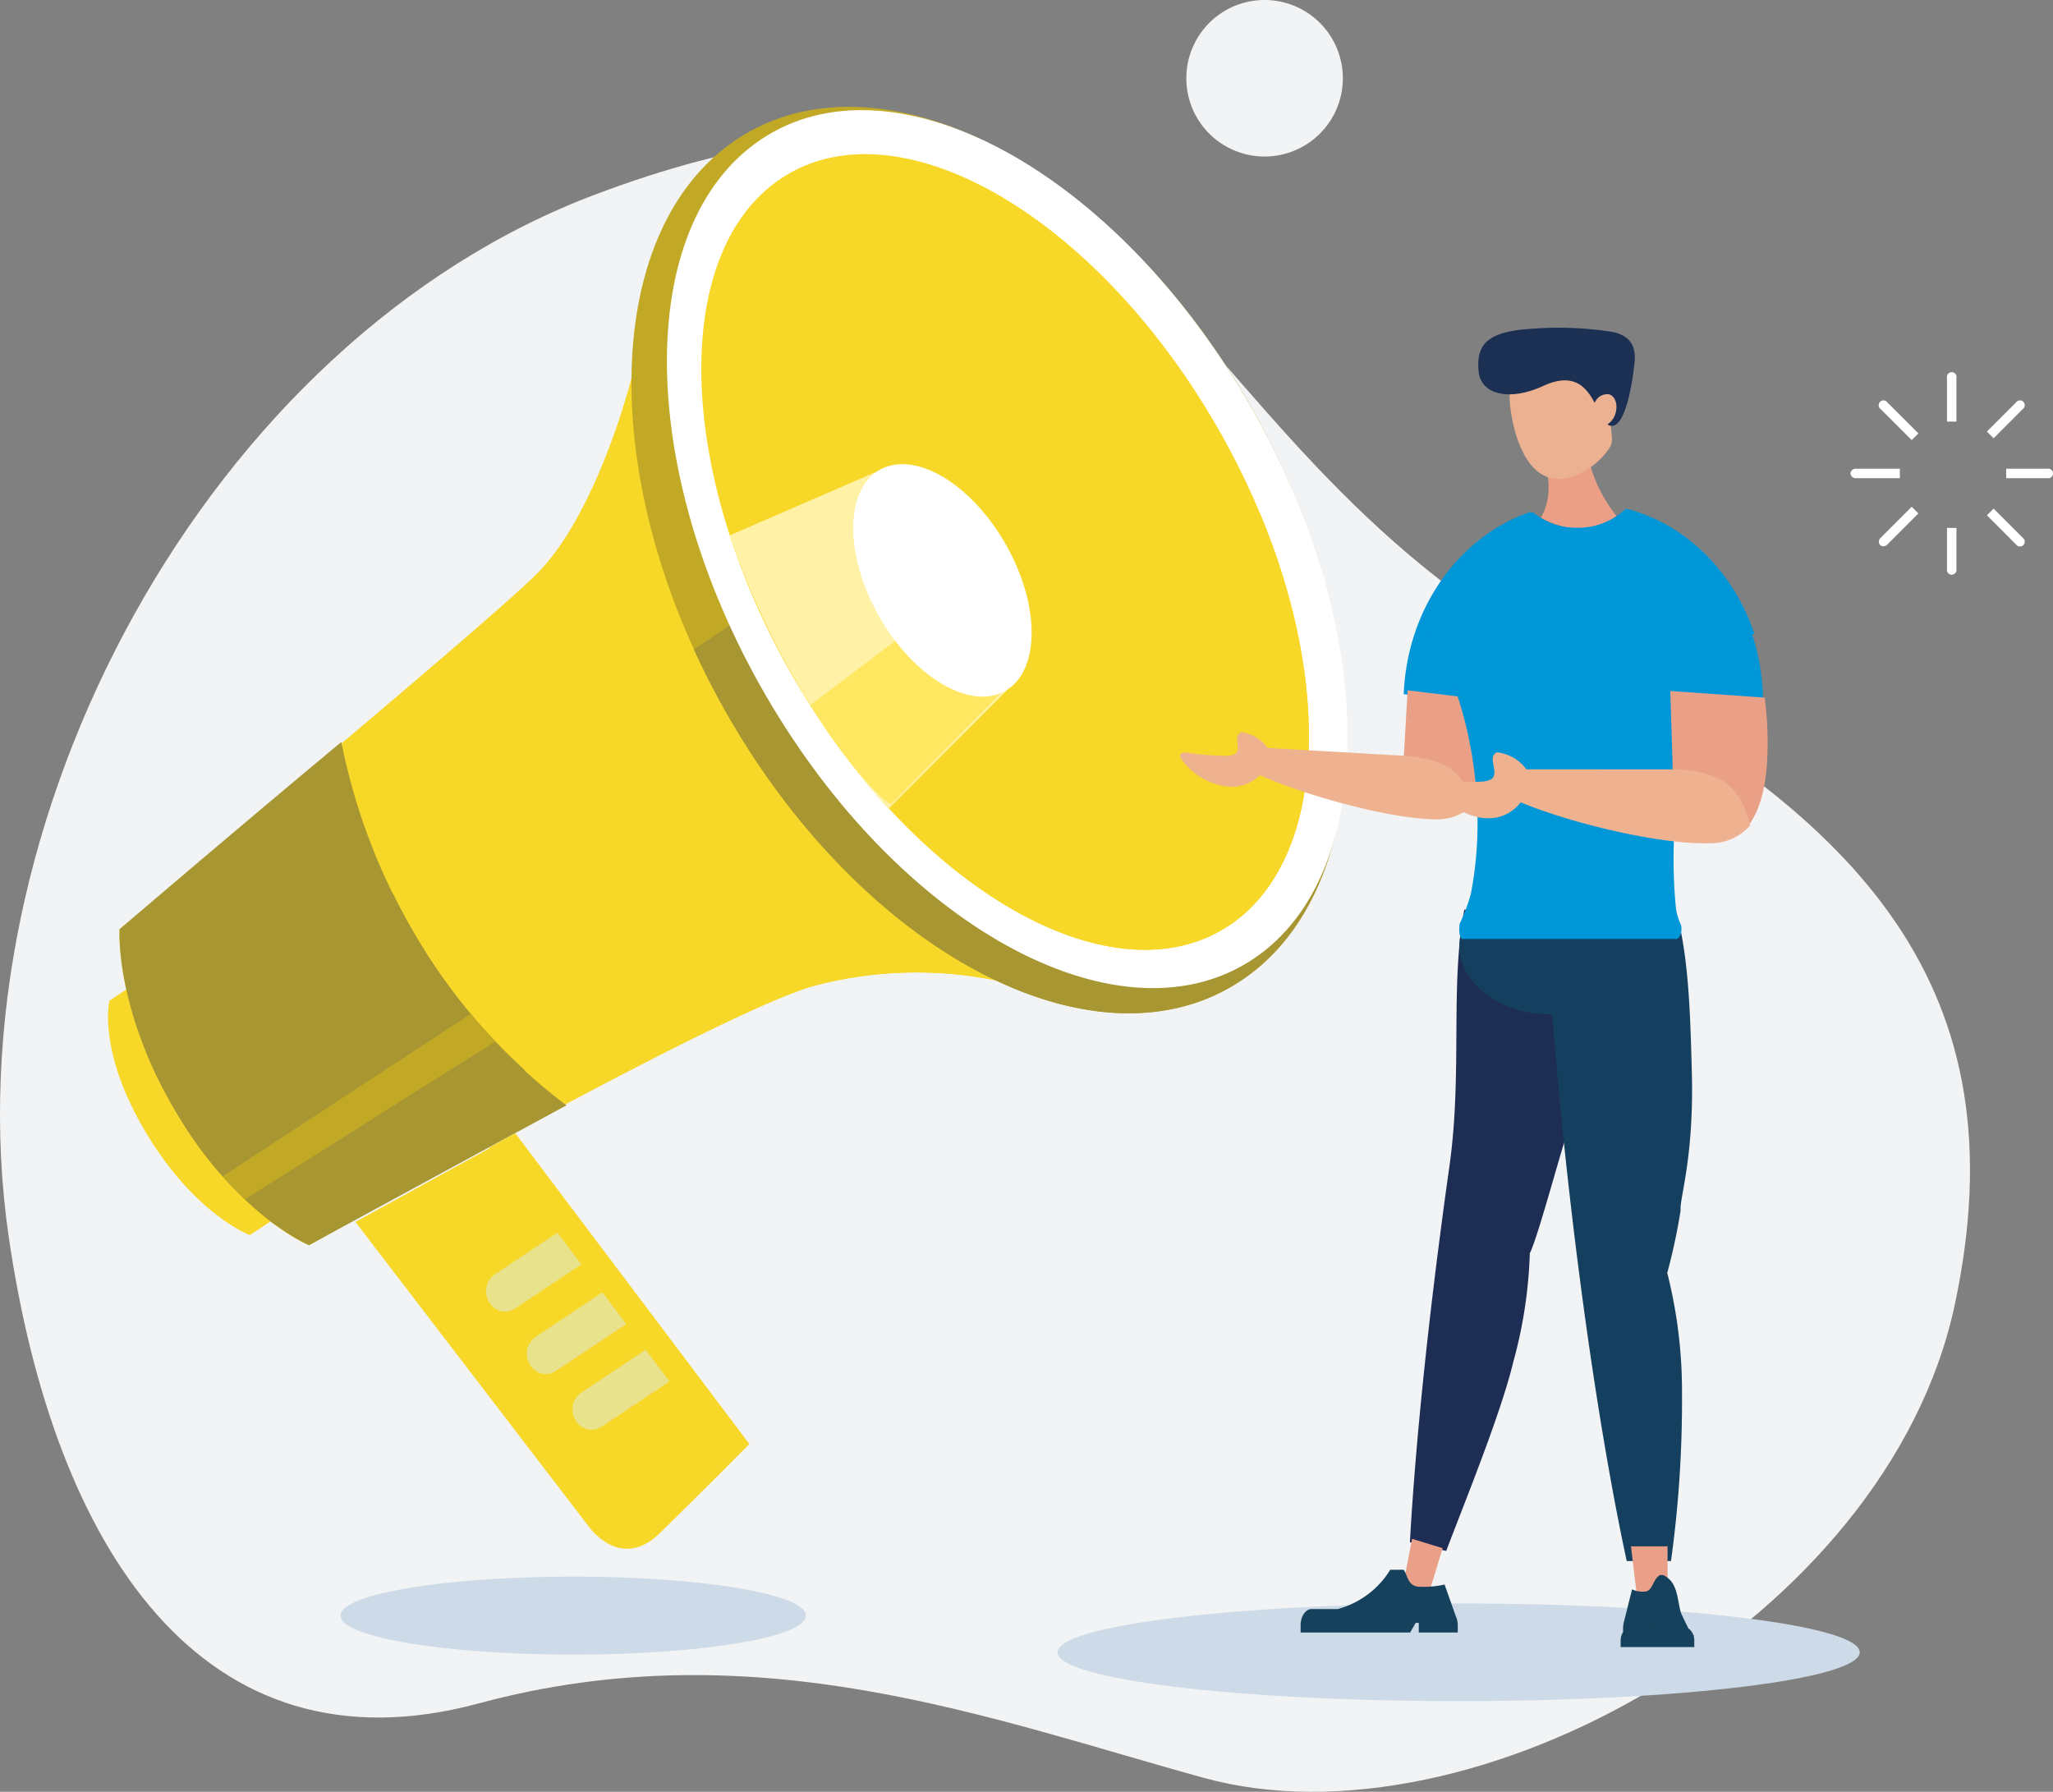 <svg id="muryousinndan-sec01-icon01" xmlns="http://www.w3.org/2000/svg" xmlns:xlink="http://www.w3.org/1999/xlink" width="230.049" height="200.762" viewBox="0 0 230.049 200.762">
  <rect x="0" y="0" width="230.049" height="200.762" fill="#808080" stroke="none"/>
  <defs>
    <clipPath id="clip-path">
      <rect id="長方形_64997" data-name="長方形 64997" width="230.049" height="200.762" fill="none"/>
    </clipPath>
    <clipPath id="clip-path-3">
      <rect id="長方形_64995" data-name="長方形 64995" width="20.564" height="22.091" fill="none"/>
    </clipPath>
  </defs>
  <g id="グループ_38115" data-name="グループ 38115" clip-path="url(#clip-path)">
    <g id="グループ_38114" data-name="グループ 38114">
      <g id="グループ_38113" data-name="グループ 38113" clip-path="url(#clip-path)">
        <path id="パス_56179" data-name="パス 56179" d="M175.6,80.2C127.45,54.672,129.965,4.1,66.909,27.7,23.229,44.048-5.723,98.114.957,144.408,6,179.332,22.622,205.225,53.659,196.84s57.419,1.792,81.272,8.358c30.018,8.262,76.542-17.562,84.108-53.007S208.5,97.645,175.6,80.2" transform="translate(0 -5.984)" fill="#f2f3f4"/>
        <path id="パス_56180" data-name="パス 56180" d="M253.843,254.041c0,3.023-20.122,5.473-44.945,5.473s-44.945-2.45-44.945-5.473,20.122-5.473,44.945-5.473,44.945,2.45,44.945,5.473" transform="translate(-45.451 -68.907)" fill="#cddae7"/>
        <path id="パス_56181" data-name="パス 56181" d="M104.943,248.776c0,2.413-11.677,4.37-26.082,4.37s-26.082-1.957-26.082-4.37,11.677-4.37,26.082-4.37,26.082,1.957,26.082,4.37" transform="translate(-14.631 -67.753)" fill="#cddae7"/>
        <path id="パス_56182" data-name="パス 56182" d="M201.457,8.769A8.769,8.769,0,1,1,192.689,0a8.769,8.769,0,0,1,8.769,8.77" transform="translate(-50.985 0)" fill="#f2f3f4"/>
        <g id="グループ_38441" data-name="グループ 38441">
          <path id="パス_56183" data-name="パス 56183" d="M301.846,58.327v4.9h1.06v-4.9a.539.539,0,1,0-1.06,0" transform="translate(-83.676 -15.992)" fill="#fff"/>
          <path id="パス_56184" data-name="パス 56184" d="M301.846,86.442a.539.539,0,1,0,1.06,0V81.836h-1.06Z" transform="translate(-83.676 -22.686)" fill="#fff"/>
          <path id="パス_56185" data-name="パス 56185" d="M286.876,73.188a.592.592,0,0,0,.64.53h4.9v-1.06h-4.9a.592.592,0,0,0-.64.53" transform="translate(-79.525 -20.141)" fill="#fff"/>
          <path id="パス_56186" data-name="パス 56186" d="M315.631,72.658h-4.606v1.06h4.606a.539.539,0,1,0,0-1.06" transform="translate(-86.221 -20.141)" fill="#fff"/>
          <path id="パス_56187" data-name="パス 56187" d="M291.5,63.062l3.466,3.466.749-.75-3.466-3.465a.539.539,0,1,0-.749.749" transform="translate(-80.75 -17.215)" fill="#fff"/>
          <path id="パス_56188" data-name="パス 56188" d="M311.29,82.85a.539.539,0,1,0,.749-.749l-3.257-3.258-.749.75Z" transform="translate(-85.391 -21.855)" fill="#fff"/>
          <path id="パス_56189" data-name="パス 56189" d="M291.423,82.848a.594.594,0,0,0,.828-.077l3.464-3.466-.748-.749L291.5,82.021a.593.593,0,0,0-.077.827" transform="translate(-80.75 -21.777)" fill="#fff"/>
          <path id="パス_56190" data-name="パス 56190" d="M311.29,62.312l-3.257,3.257.749.75,3.257-3.258a.539.539,0,1,0-.749-.749" transform="translate(-85.391 -17.215)" fill="#fff"/>
        </g>
        <path id="パス_56191" data-name="パス 56191" d="M116.694,126.084a44.848,44.848,0,0,0-20.357.622c-10.692,2.965-56.564,29.056-56.564,29.056s-7.86-3.179-14.845-14.821-6.394-20.581-6.394-20.581,39.506-32.8,46.509-39.575S75.9,58.6,75.9,58.6Z" transform="translate(-5.135 -16.244)" fill="#f7d727"/>
        <path id="パス_56192" data-name="パス 56192" d="M99.318,106.5l19.869,32.864a44.848,44.848,0,0,0-20.357.622c-10.693,2.965-56.564,29.056-56.564,29.056s-7.792-3.155-14.755-14.677Z" transform="translate(-7.626 -29.523)" fill="#f7d727"/>
        <path id="パス_56193" data-name="パス 56193" d="M41.72,173.028l-9.071,6.047s-6.094-2.22-11.614-11.421S16.9,152.829,16.9,152.829l9.071-6.047Z" transform="translate(-4.643 -40.69)" fill="#f7d727"/>
        <path id="パス_56194" data-name="パス 56194" d="M109.575,86.249c15.613,26.023,40.968,38.654,56.633,28.213s15.708-40,.095-66.026S125.334,9.781,109.669,20.222s-15.708,40-.095,66.026" transform="translate(-27.137 -4.59)" fill="#c1a926"/>
        <path id="パス_56195" data-name="パス 56195" d="M168.987,57.488c15.613,26.023,15.57,55.584-.095,66.026s-41.021-2.19-56.633-28.213a88.99,88.99,0,0,1-4.682-8.9l55.784-37.184a87.707,87.707,0,0,1,5.625,8.276" transform="translate(-29.822 -13.642)" fill="#a89632"/>
        <path id="パス_56196" data-name="パス 56196" d="M115.166,83.83c15.218,25.366,39.358,38.062,53.918,28.357s14.026-38.136-1.192-63.5-39.358-38.062-53.919-28.357-14.026,38.135,1.193,63.5" transform="translate(-28.662 -4.731)" fill="#fff"/>
        <path id="パス_56197" data-name="パス 56197" d="M119.777,83.793c13.866,23.112,35.4,34.988,48.094,26.525s11.747-34.059-2.118-57.171-35.4-34.988-48.094-26.525-11.747,34.059,2.118,57.171" transform="translate(-30.14 -6.623)" fill="#f7d727"/>
        <path id="パス_56198" data-name="パス 56198" d="M18.535,136s12.314-10.543,24.851-20.982a68.266,68.266,0,0,0,8.527,22.047,64.3,64.3,0,0,0,16.7,18.671C53.968,163.657,39.774,171.4,39.774,171.4s-7.86-3.179-14.844-14.821S18.535,136,18.535,136" transform="translate(-5.135 -31.885)" fill="#a89633"/>
        <path id="パス_56199" data-name="パス 56199" d="M178.194,79.438c8.3,19.768,7.31,39.132-3.412,46.278s-27.743-.211-41.129-16.589Z" transform="translate(-37.051 -22.022)" fill="#f7d727"/>
        <path id="パス_56200" data-name="パス 56200" d="M113.107,80.256l16.53-7.174L144.284,97.5,130.9,110.9a86.654,86.654,0,0,1-9.858-13.455,93.933,93.933,0,0,1-7.935-17.194" transform="translate(-31.355 -20.26)" fill="#fff1a5"/>
        <path id="パス_56201" data-name="パス 56201" d="M141.577,92.61l6.042,10.071-12.96,13.124s-1.208-.567-4.184-4.236a59.445,59.445,0,0,1-4.845-6.9Z" transform="translate(-34.827 -25.673)" fill="#ffe762"/>
        <path id="パス_56202" data-name="パス 56202" d="M135.472,89.511c4.045,6.742,10.37,10.177,14.127,7.672s3.524-10-.52-16.742-10.369-10.178-14.127-7.672-3.524,10,.52,16.742" transform="translate(-36.67 -19.946)" fill="#fff"/>
        <path id="パス_56203" data-name="パス 56203" d="M53.068,143.552A64.262,64.262,0,0,0,65.1,158.277L37.06,175.555a42.2,42.2,0,0,1-10.975-12.489,50.353,50.353,0,0,1-3.4-6.735l27.589-17.919q1.271,2.6,2.791,5.139" transform="translate(-6.29 -38.37)" fill="#a89633"/>
        <path id="パス_56204" data-name="パス 56204" d="M99.232,210.547s-5.586,5.641-10.042,9.982-8-.83-8-.83L55.1,185.643l17.948-9.861Z" transform="translate(-15.274 -48.73)" fill="#f7d727"/>
        <path id="パス_56205" data-name="パス 56205" d="M75.864,177.268l2.893-1.589,26.187,34.765-2.08,2.067Z" transform="translate(-21.031 -48.701)" fill="#f7d727"/>
        <path id="パス_56206" data-name="パス 56206" d="M37.018,177.961c-.8-.76-1.636-1.616-2.494-2.588l27.8-18.2q1.341,1.606,2.752,3.088Z" transform="translate(-9.571 -43.572)" fill="#c1a926"/>
        <g id="グループ_38112" data-name="グループ 38112" transform="translate(54.461 138.114)" opacity="0.5">
          <g id="グループ_38111" data-name="グループ 38111">
            <g id="グループ_38110" data-name="グループ 38110" clip-path="url(#clip-path-3)">
              <path id="パス_56207" data-name="パス 56207" d="M99.629,212.785l-2.676-3.552L89.7,214.07a2.266,2.266,0,0,0-.614,3.024l.046.076a2.019,2.019,0,0,0,2.855.711Z" transform="translate(-79.065 -196.117)" fill="#dceef1"/>
              <path id="パス_56208" data-name="パス 56208" d="M75.722,198.9a2.02,2.02,0,0,0,2.855.711l7.456-4.97-2.675-3.552-7.067,4.71a2.266,2.266,0,0,0-.614,3.024Z" transform="translate(-75.349 -191.087)" fill="#dceef1"/>
              <path id="パス_56209" data-name="パス 56209" d="M92.822,203.89l-2.676-3.552-7.535,5.023A2.267,2.267,0,0,0,82,208.385l.046.076a2.02,2.02,0,0,0,2.856.711Z" transform="translate(-77.101 -193.651)" fill="#dceef1"/>
            </g>
          </g>
        </g>
        <path id="パス_56210" data-name="パス 56210" d="M240,143.842c-.283,4.848-.057,6.227-1.381,12.379-2.052,9.529-1.821,7.283-2.017,8.621-.91,2.352-3.6,12.688-4.586,14.673a51.518,51.518,0,0,1-1.834,12.106c-1.4,5.863-5.477,15.8-7.534,21.246l-4.067-.972c.593-10.85,2.113-25.746,4.427-42.138,1.481-10.5.051-20.242,1.671-28.761Z" transform="translate(-60.593 -39.086)" fill="#1e2d54"/>
        <path id="パス_56211" data-name="パス 56211" d="M254.687,143.534c1.01,4.78,1.18,10.034,1.348,16.325.259,9.745-1.4,14.195-1.255,15.541a65.863,65.863,0,0,1-1.5,7.012,54.071,54.071,0,0,1,1.654,13.673A130.717,130.717,0,0,1,253.7,214.7H248.74c-2.307-10.691-4.659-25.531-6.51-42.012-1.186-10.556-2.02-20.493-2.5-29.155Z" transform="translate(-66.457 -39.79)" fill="#153f5e"/>
        <path id="パス_56212" data-name="パス 56212" d="M226.253,143.624c0,4.255,4.517,7.7,10.088,7.7s10.089-3.448,10.089-7.7-4.517-7.7-10.089-7.7-10.088,3.449-10.088,7.7" transform="translate(-62.721 -37.68)" fill="#153f5e"/>
        <path id="パス_56213" data-name="パス 56213" d="M253.47,244.849h3.485v-5.136h-4.1Z" transform="translate(-70.095 -66.452)" fill="#ea9f88"/>
        <path id="パス_56214" data-name="パス 56214" d="M251.252,251.49v.745h8.253v-.745a1.793,1.793,0,0,0-.087-.545c.351-.017.29-.025-.007-.026a1.508,1.508,0,0,0-.555-.761c-.226-.442-.514-1.023-.794-1.635-.245-.535-.377-2.172-.758-2.982a2.532,2.532,0,0,0-1.284-1.376h-.372c-.82.551-.781,1.667-1.554,1.834a2.676,2.676,0,0,1-1.562-.233l-.858,3.438a3.224,3.224,0,0,0-.148.993v.353a1.727,1.727,0,0,0-.275.94m3.483-1.555,0,.008H254.5v-.008Z" transform="translate(-69.651 -67.687)" fill="#16415d"/>
        <path id="パス_56215" data-name="パス 56215" d="M217.561,243.621l2.906.89,1.5-4.911-3.422-1.048Z" transform="translate(-60.312 -66.131)" fill="#ea9f88"/>
        <path id="パス_56216" data-name="パス 56216" d="M219.028,248.549,217.768,245a10.625,10.625,0,0,1-2.994.241c-1.135-.172-1.131-1.206-1.582-1.892h-1.513a9.906,9.906,0,0,1-5.885,4.4h-2.919c-.681,0-1.238.818-1.238,1.819v.808h12.277l.619-1.079h.344v1.079h4.368v-.808a2.432,2.432,0,0,0-.218-1.024" transform="translate(-55.897 -67.461)" fill="#16415d"/>
        <path id="パス_56217" data-name="パス 56217" d="M247.513,76.8a9.7,9.7,0,0,1-8.889-.281,6.593,6.593,0,0,0,.867-3.362,6.047,6.047,0,0,0-1.528-4.227V66.733h5.577A16.255,16.255,0,0,0,247.513,76.8" transform="translate(-65.968 -18.5)" fill="#ea9f86"/>
        <path id="パス_56218" data-name="パス 56218" d="M234.05,60.663c-.233-3.193,3.247-3.561,5.808-3.75,1.644-.121,3.133.005,4.211,1.628.269-.39.863.3,1.284.284.872-.033,1.417.24,1.463,1.469s-.426,2.948-1.3,2.981a1.031,1.031,0,0,1-.125-.012c-.03,1,.34,1.769-.091,2.587a8.082,8.082,0,0,1-4.475,3.38c-4.969,1.436-6.545-5.374-6.778-8.567" transform="translate(-64.879 -15.768)" fill="#ebb190"/>
        <path id="パス_56219" data-name="パス 56219" d="M229.224,55.743c-.27-2.572.525-4.22,4.645-4.706a39.517,39.517,0,0,1,10.312.231c2.992.594,2.569,2.924,2.454,3.936-.284,2.492-1.026,6.159-2.241,6.553a.761.761,0,0,1-.733-.124,2.218,2.218,0,0,0,.911-1.293c.273-.98-.076-1.912-.781-2.082a1.525,1.525,0,0,0-1.568.97c-.928-1.751-2.324-3.485-5.768-1.9-3.767,1.738-6.962.984-7.232-1.587" transform="translate(-63.531 -14.085)" fill="#1c3054"/>
        <path id="パス_56220" data-name="パス 56220" d="M239.647,100.8a203.477,203.477,0,0,1-22.022-1.154c.372-9.644,6.224-17.71,14.2-20.425a7.889,7.889,0,0,0,5.151,1.769,7.671,7.671,0,0,0,5.516-2.12c8.666,2.329,15.142,10.876,15.384,21.151-5.717.5-11.847.778-18.227.778" transform="translate(-60.329 -21.863)" fill="#0097d9"/>
        <path id="パス_56221" data-name="パス 56221" d="M218.062,107.014l-.435,7.542c4.078.967,6.69,2.681,7.559,5.338q2.317-2.533,2.653-8.494a27.491,27.491,0,0,0,0-3.2Z" transform="translate(-60.33 -29.666)" fill="#ea9f87"/>
        <path id="パス_56222" data-name="パス 56222" d="M215.6,121.847c-.709-4.415-3.532-5.248-7.109-5.67l-15.721-.907a4.353,4.353,0,0,0-2.835-1.746c-.251-.061-.566.305-.58.548-.064,1.108.65,2.145-1.524,2.082a33.426,33.426,0,0,1-4.072-.346c-.268-.051-1.189-.035-.627.777a7.458,7.458,0,0,0,5.367,3.038,4.507,4.507,0,0,0,3.391-1.3c5.028,2.248,14.2,4.8,19.4,4.95a5.992,5.992,0,0,0,4.309-1.423" transform="translate(-50.717 -31.469)" fill="#efb290"/>
        <path id="パス_56223" data-name="パス 56223" d="M248.916,127.093H225.044c-.549,0-.439-1.526-.366-1.743a19.863,19.863,0,0,0,1.234-3.293,41.458,41.458,0,0,0,.756-7.988c0-9-2.708-17.5-6.263-22.521a21.062,21.062,0,0,1,12.475-12.264,7.885,7.885,0,0,0,5.151,1.769,7.674,7.674,0,0,0,5.517-2.119c6.537,1.756,11.827,7.053,14.138,13.958-5.158,2.275-9.055,12.695-9.055,25.212,0,1.957.1,3.86.281,5.688a7.282,7.282,0,0,0,.574,1.786c.145,1-.283,1.514-.569,1.514" transform="translate(-61.1 -21.882)" fill="#0097d9"/>
        <path id="パス_56224" data-name="パス 56224" d="M258.947,107.114l.283,9.034c4.457.877,7.421,2.745,8.614,5.86q2.226-3.183,1.994-10.324a37.017,37.017,0,0,0-.319-3.823Z" transform="translate(-71.784 -29.694)" fill="#ea9f87"/>
        <path id="パス_56225" data-name="パス 56225" d="M257.705,124.825c-1.2-5.224-4.3-6.026-8.166-6.286l-16.9-.012a4.764,4.764,0,0,0-3.206-1.891c-.274-.056-.575.4-.565.692.041,1.329.909,2.517-1.424,2.591a32.344,32.344,0,0,1-4.389-.137c-.292-.043-1.275.038-.593.971,1.076,1.47,3.542,3.34,6.042,3.261a4.483,4.483,0,0,0,3.5-1.785c5.6,2.341,15.659,4.763,21.24,4.588a5.9,5.9,0,0,0,4.467-1.993" transform="translate(-61.604 -32.332)" fill="#efb290"/>
      </g>
    </g>
  </g>
</svg>
